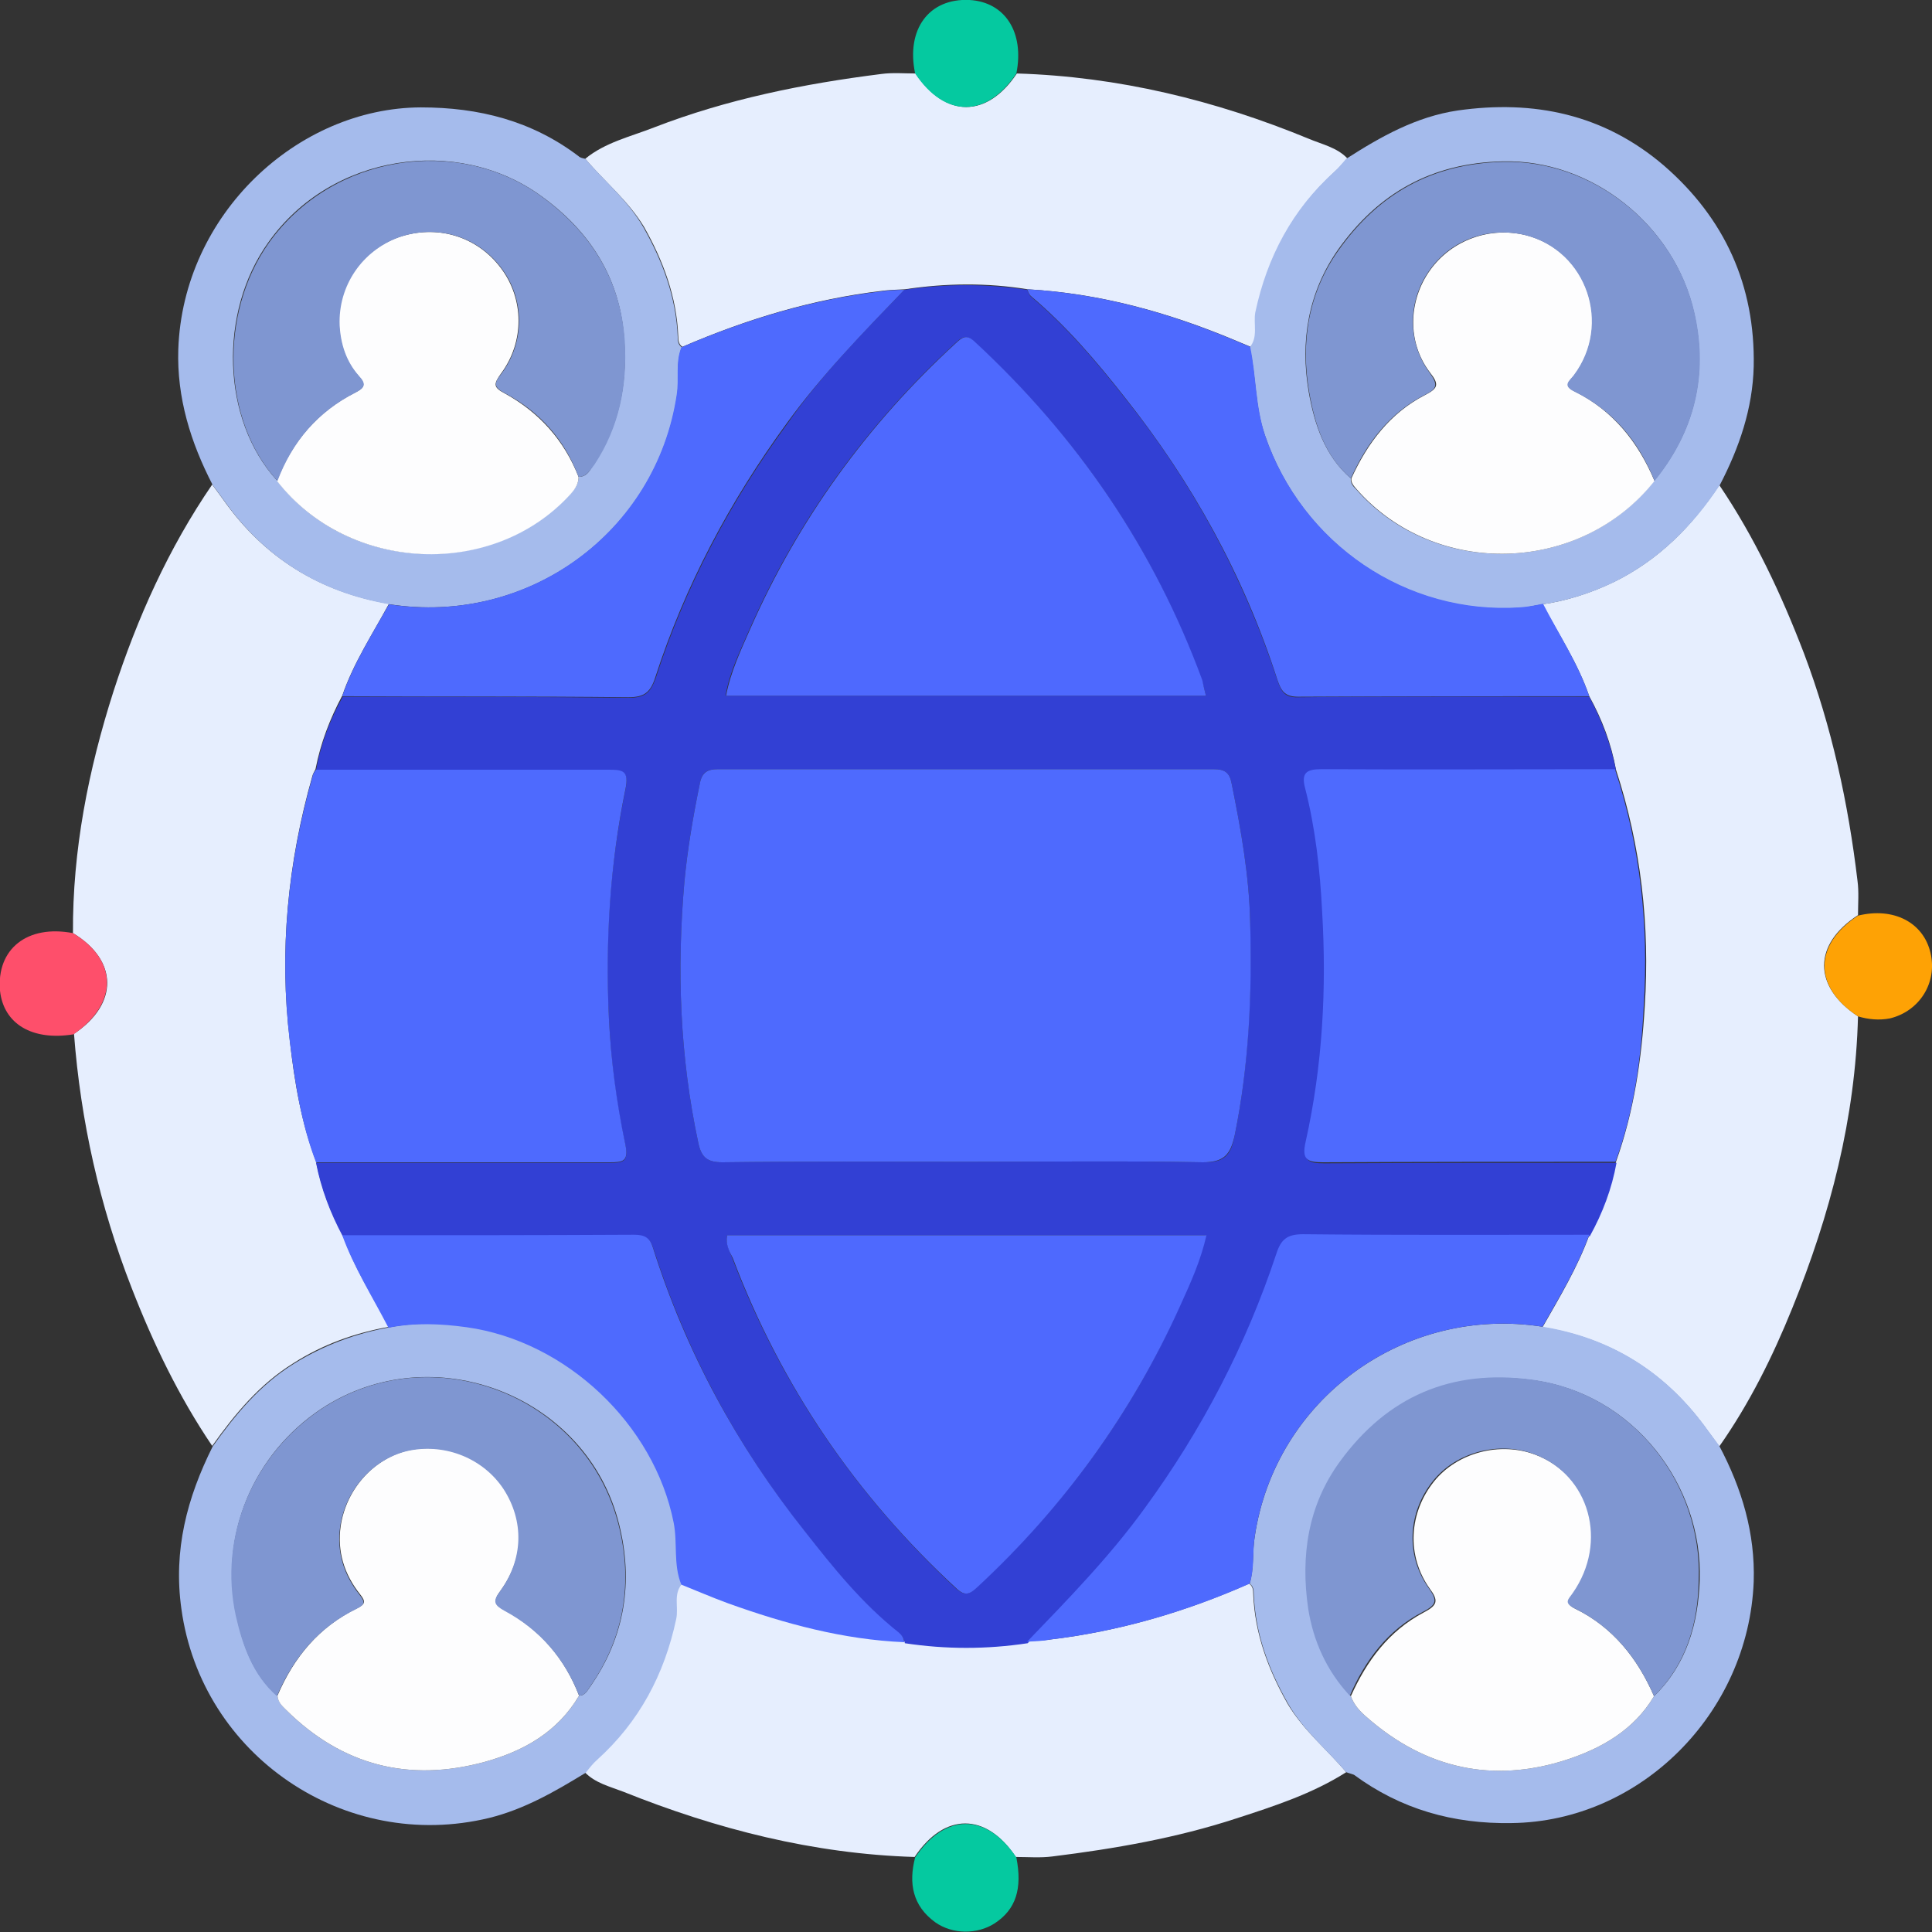 <svg width="60" height="60" viewBox="0 0 60 60" fill="none" xmlns="http://www.w3.org/2000/svg">
<rect x="0" y="0" width="60" height="60" fill="#333333" stroke="none"/>
<g clip-path="url(#clip0_88_15748)">
<path d="M2.266 28.979C2.25 26.41 2.745 23.904 3.527 21.463C4.261 19.197 5.234 17.027 6.59 15.048C6.702 15.207 6.83 15.367 6.941 15.527C8.202 17.314 9.926 18.383 12.08 18.75C11.569 19.692 10.979 20.585 10.628 21.606C10.245 22.324 9.957 23.074 9.798 23.888C9.766 23.952 9.718 24.032 9.702 24.096C8.936 26.793 8.665 29.537 9 32.314C9.144 33.59 9.351 34.851 9.814 36.064C9.973 36.862 10.245 37.628 10.644 38.346C10.995 39.367 11.569 40.261 12.096 41.202C11.027 41.394 10.037 41.745 9.112 42.335C8.058 42.989 7.293 43.915 6.59 44.904C5.553 43.372 4.755 41.713 4.085 39.989C3.096 37.452 2.505 34.819 2.298 32.106C3.686 31.181 3.67 29.824 2.266 28.979Z" fill="#E6EEFE"/>
<path d="M57.702 31.564C57.622 34.724 56.84 37.724 55.66 40.628C55.053 42.128 54.335 43.58 53.394 44.92C53.282 44.761 53.154 44.601 53.042 44.442C51.766 42.654 50.074 41.569 47.904 41.218C48.431 40.293 48.989 39.367 49.356 38.362C49.739 37.644 50.027 36.894 50.186 36.08C50.745 34.516 50.984 32.888 51.08 31.245C51.239 28.739 50.968 26.298 50.186 23.904C50.042 23.107 49.755 22.341 49.356 21.622C49.005 20.601 48.415 19.708 47.904 18.766C48.67 18.654 49.404 18.415 50.106 18.08C51.511 17.394 52.548 16.341 53.394 15.064C54.495 16.692 55.324 18.463 56.027 20.298C56.888 22.58 57.399 24.942 57.686 27.351C57.734 27.702 57.702 28.069 57.702 28.42C56.298 29.33 56.298 30.638 57.702 31.564Z" fill="#E6EEFE"/>
<path d="M41.809 55.037C40.755 55.707 39.575 56.09 38.394 56.473C36.543 57.08 34.612 57.415 32.681 57.654C32.314 57.702 31.931 57.67 31.548 57.67C30.622 56.282 29.33 56.282 28.404 57.67C25.261 57.574 22.261 56.808 19.356 55.643C18.942 55.484 18.479 55.372 18.16 55.037C18.271 54.909 18.383 54.766 18.511 54.638C19.819 53.457 20.617 51.989 20.968 50.266C21.048 49.899 20.872 49.5 21.144 49.181C21.622 49.372 22.085 49.58 22.58 49.755C24.351 50.393 26.17 50.888 28.069 50.968C29.346 51.175 30.606 51.159 31.883 50.968C32.122 50.952 32.362 50.952 32.585 50.92C34.739 50.665 36.814 50.058 38.793 49.181C38.904 49.261 38.92 49.372 38.92 49.5C38.968 50.728 39.383 51.846 39.989 52.915C40.484 53.745 41.218 54.335 41.809 55.037Z" fill="#E6EEFE"/>
<path d="M18.175 4.931C18.798 4.42 19.58 4.245 20.314 3.957C22.58 3.08 24.957 2.601 27.367 2.298C27.718 2.25 28.085 2.282 28.436 2.282C29.362 3.67 30.654 3.67 31.58 2.282C34.723 2.378 37.739 3.112 40.644 4.309C41.059 4.484 41.521 4.58 41.84 4.915C41.729 5.043 41.617 5.186 41.473 5.314C40.165 6.495 39.383 7.963 39.016 9.686C38.936 10.053 39.112 10.452 38.84 10.771C38.681 10.707 38.505 10.628 38.346 10.564C36.287 9.702 34.165 9.112 31.915 8.984C30.638 8.777 29.378 8.793 28.101 8.984C27.862 9 27.622 9 27.399 9.032C25.245 9.287 23.186 9.91 21.192 10.771C21.08 10.691 21.064 10.58 21.064 10.452C21.016 9.223 20.601 8.106 19.995 7.037C19.5 6.223 18.766 5.633 18.175 4.931Z" fill="#E6EEFE"/>
<path d="M38.809 10.787C39.08 10.468 38.92 10.069 38.984 9.702C39.351 7.979 40.133 6.511 41.441 5.33C41.569 5.218 41.681 5.075 41.809 4.931C42.878 4.245 43.979 3.623 45.271 3.431C47.633 3.096 49.803 3.543 51.67 5.138C53.569 6.782 54.511 8.873 54.463 11.378C54.431 12.686 54.016 13.899 53.41 15.064C52.564 16.341 51.511 17.394 50.122 18.08C49.42 18.415 48.686 18.654 47.92 18.766C47.681 18.798 47.457 18.862 47.218 18.878C43.675 19.117 40.436 16.899 39.287 13.532C38.968 12.623 39.016 11.697 38.809 10.787ZM41.952 14.857C41.936 15.016 42.032 15.112 42.128 15.208C44.569 17.968 49.085 17.841 51.367 14.936C52.628 13.389 53.042 11.649 52.612 9.718C52.005 6.99 49.436 4.947 46.675 5.011C44.457 5.059 42.798 6 41.553 7.755C40.628 9.08 40.372 10.596 40.644 12.176C40.819 13.165 41.138 14.154 41.952 14.857Z" fill="#A5BBEC"/>
<path d="M18.175 4.931C18.782 5.633 19.5 6.223 19.979 7.053C20.585 8.122 21 9.239 21.048 10.468C21.048 10.596 21.064 10.707 21.175 10.787C20.984 11.266 21.096 11.777 21.032 12.255C20.394 16.532 16.404 19.436 12.096 18.766C9.941 18.399 8.218 17.33 6.957 15.542C6.846 15.383 6.718 15.223 6.606 15.064C5.92 13.739 5.489 12.351 5.537 10.851C5.681 6.654 9.239 3.351 13.069 3.335C14.872 3.335 16.516 3.75 17.968 4.851C18.016 4.899 18.096 4.915 18.175 4.931ZM17.968 14.808C18.239 14.808 18.319 14.601 18.447 14.409C19.213 13.245 19.484 11.968 19.388 10.58C19.277 8.649 18.319 7.181 16.819 6.096C14.218 4.197 10.277 4.771 8.33 7.532C6.782 9.702 6.878 13.037 8.601 14.92C10.803 17.792 15.303 17.984 17.729 15.319C17.856 15.175 17.968 15.032 17.968 14.808Z" fill="#A5BBEC"/>
<path d="M21.175 49.197C20.904 49.516 21.08 49.915 21 50.282C20.633 52.005 19.851 53.474 18.543 54.654C18.415 54.766 18.303 54.91 18.192 55.053C17.25 55.628 16.293 56.186 15.191 56.458C10.707 57.543 6.255 54.511 5.633 49.963C5.378 48.144 5.808 46.516 6.606 44.92C7.308 43.931 8.074 43.005 9.128 42.351C10.053 41.777 11.043 41.41 12.112 41.218C12.925 41.059 13.723 41.09 14.537 41.202C17.633 41.633 20.362 44.218 20.968 47.266C21.064 47.904 20.92 48.575 21.175 49.197ZM17.984 52.66C18.175 52.66 18.239 52.5 18.335 52.372C19.404 50.84 19.675 49.133 19.229 47.346C18.239 43.325 13.42 41.474 9.973 43.755C7.867 45.16 6.798 47.681 7.34 50.17C7.548 51.096 7.851 52.005 8.617 52.66C8.633 52.851 8.761 52.979 8.888 53.106C10.628 54.83 12.702 55.356 15.048 54.718C16.261 54.383 17.314 53.793 17.984 52.66Z" fill="#A5BBEC"/>
<path d="M41.809 55.037C41.202 54.335 40.484 53.745 40.005 52.915C39.399 51.846 38.984 50.745 38.936 49.5C38.936 49.372 38.92 49.261 38.809 49.181C38.952 48.702 38.888 48.191 38.968 47.713C39.606 43.452 43.612 40.532 47.904 41.202C50.075 41.553 51.782 42.654 53.042 44.426C53.154 44.585 53.282 44.745 53.394 44.904C54.096 46.229 54.511 47.617 54.463 49.117C54.303 53.218 50.936 56.569 46.947 56.617C45.128 56.649 43.5 56.186 42.048 55.117C41.968 55.085 41.888 55.069 41.809 55.037ZM51.367 52.676C52.388 51.686 52.739 50.41 52.787 49.069C52.883 46.117 50.729 43.277 47.601 42.862C45.112 42.527 43.133 43.404 41.649 45.399C40.644 46.771 40.404 48.335 40.66 49.979C40.819 50.984 41.234 51.91 41.952 52.676C42.048 52.947 42.239 53.154 42.447 53.33C44.266 54.926 46.356 55.388 48.638 54.654C49.723 54.303 50.745 53.729 51.367 52.676Z" fill="#A5BBEC"/>
<path d="M57.702 31.564C56.314 30.654 56.314 29.346 57.702 28.436C58.803 28.165 59.729 28.644 59.952 29.585C60.175 30.511 59.617 31.404 58.691 31.628C58.356 31.692 58.021 31.66 57.702 31.564Z" fill="#FEA205"/>
<path d="M31.564 2.282C30.638 3.67 29.346 3.67 28.42 2.282C28.133 0.91 28.851 -0.064 30.112 3.5166e-05C31.213 0.064 31.819 1.005 31.564 2.282Z" fill="#05C9A0"/>
<path d="M28.42 57.686C29.346 56.298 30.638 56.298 31.564 57.686C31.755 58.66 31.548 59.298 30.894 59.729C30.351 60.08 29.585 60.08 29.043 59.697C28.34 59.186 28.213 58.484 28.42 57.686Z" fill="#05C9A0"/>
<path d="M2.266 28.979C3.67 29.825 3.67 31.165 2.282 32.122C1.005 32.33 0.112 31.803 -8.89692e-06 30.766C-0.112 29.473 0.846 28.707 2.266 28.979Z" fill="#FE4F6B"/>
<path d="M28.085 9C29.362 8.809 30.622 8.809 31.899 9C31.931 9.064 31.963 9.16 32.011 9.208C33.112 10.133 34.037 11.218 34.915 12.335C37.021 14.968 38.617 17.904 39.67 21.128C39.782 21.447 39.878 21.67 40.309 21.654C43.325 21.622 46.34 21.638 49.356 21.638C49.739 22.356 50.027 23.106 50.186 23.92C47.138 23.92 44.09 23.92 41.059 23.92C40.612 23.92 40.436 24.032 40.564 24.511C40.883 25.755 41.011 27.048 41.09 28.325C41.218 30.718 41.09 33.128 40.58 35.489C40.452 36.048 40.628 36.128 41.122 36.128C44.154 36.112 47.17 36.112 50.202 36.112C50.059 36.91 49.771 37.676 49.372 38.394C46.404 38.394 43.436 38.394 40.484 38.378C39.989 38.378 39.814 38.537 39.654 38.984C38.713 41.84 37.34 44.458 35.569 46.883C34.484 48.383 33.191 49.691 31.915 51.032C30.638 51.224 29.378 51.224 28.101 51.032C28.085 50.904 28.021 50.809 27.925 50.729C26.793 49.835 25.899 48.718 25.021 47.601C22.915 44.952 21.335 42.016 20.298 38.793C20.202 38.474 20.043 38.378 19.707 38.378C16.692 38.394 13.675 38.394 10.644 38.394C10.261 37.676 9.973 36.926 9.814 36.112C12.846 36.112 15.894 36.112 18.925 36.112C19.34 36.112 19.532 36.096 19.42 35.553C19.133 34.261 18.973 32.936 18.91 31.628C18.782 29.25 18.942 26.872 19.42 24.543C19.548 23.936 19.34 23.92 18.878 23.92C15.862 23.936 12.846 23.92 9.814 23.92C9.957 23.122 10.245 22.356 10.644 21.638C13.612 21.638 16.58 21.638 19.532 21.67C20.027 21.67 20.202 21.511 20.362 21.064C21.287 18.207 22.675 15.591 24.447 13.165C25.516 11.633 26.808 10.325 28.085 9ZM30.016 36.08C32.457 36.08 34.915 36.048 37.356 36.096C38.042 36.112 38.234 35.856 38.346 35.25C38.792 33.064 38.872 30.846 38.824 28.628C38.792 27.176 38.537 25.755 38.25 24.335C38.186 23.984 38.027 23.888 37.691 23.888C32.553 23.888 27.431 23.888 22.293 23.888C21.957 23.888 21.798 23.984 21.734 24.335C21.527 25.34 21.351 26.346 21.255 27.383C21.016 30.112 21.112 32.809 21.686 35.489C21.782 35.952 21.973 36.096 22.436 36.096C24.973 36.064 27.495 36.08 30.016 36.08ZM37.452 21.606C37.404 21.431 37.372 21.271 37.324 21.128C35.84 17.043 33.447 13.548 30.255 10.612C30 10.372 29.872 10.468 29.665 10.66C26.92 13.181 24.782 16.133 23.282 19.532C22.995 20.202 22.66 20.856 22.532 21.606C27.527 21.606 32.473 21.606 37.452 21.606ZM22.58 38.362C22.532 38.633 22.66 38.856 22.739 39.064C24.239 43.021 26.569 46.436 29.681 49.325C29.984 49.596 30.112 49.5 30.351 49.277C33.032 46.787 35.154 43.899 36.638 40.548C36.957 39.846 37.277 39.144 37.452 38.362C32.457 38.362 27.511 38.362 22.58 38.362Z" fill="#3240D4"/>
<path d="M9.814 23.904C12.83 23.904 15.846 23.904 18.878 23.904C19.34 23.904 19.548 23.92 19.42 24.527C18.942 26.856 18.798 29.234 18.91 31.612C18.973 32.936 19.149 34.245 19.42 35.537C19.532 36.08 19.34 36.096 18.925 36.096C15.894 36.096 12.846 36.096 9.814 36.096C9.351 34.883 9.16 33.622 9 32.346C8.665 29.553 8.936 26.825 9.702 24.128C9.718 24.032 9.766 23.968 9.814 23.904Z" fill="#4E6AFE"/>
<path d="M10.628 38.362C13.644 38.362 16.66 38.362 19.692 38.346C20.027 38.346 20.186 38.441 20.282 38.761C21.303 41.984 22.899 44.92 25.005 47.569C25.883 48.686 26.777 49.803 27.91 50.697C28.005 50.777 28.069 50.872 28.085 51C26.186 50.92 24.367 50.425 22.596 49.787C22.117 49.612 21.638 49.404 21.16 49.213C20.904 48.59 21.048 47.92 20.92 47.282C20.314 44.234 17.585 41.649 14.489 41.218C13.675 41.106 12.878 41.074 12.064 41.234C11.569 40.277 10.995 39.367 10.628 38.362Z" fill="#4E6AFE"/>
<path d="M28.085 9C26.808 10.325 25.516 11.649 24.431 13.149C22.66 15.575 21.271 18.192 20.346 21.048C20.202 21.495 20.011 21.654 19.516 21.654C16.548 21.622 13.58 21.638 10.628 21.622C10.979 20.601 11.553 19.707 12.08 18.766C16.388 19.436 20.378 16.532 21.016 12.255C21.096 11.761 20.968 11.266 21.16 10.787C23.154 9.926 25.213 9.303 27.367 9.048C27.606 9.016 27.846 9 28.085 9Z" fill="#4E6AFE"/>
<path d="M50.17 36.08C47.138 36.08 44.122 36.08 41.09 36.096C40.596 36.096 40.42 36.016 40.548 35.457C41.075 33.096 41.202 30.702 41.059 28.292C40.995 27.016 40.851 25.723 40.532 24.479C40.404 24 40.58 23.888 41.027 23.888C44.075 23.904 47.122 23.888 50.154 23.888C50.936 26.282 51.208 28.723 51.048 31.229C50.968 32.888 50.745 34.516 50.17 36.08Z" fill="#4E6AFE"/>
<path d="M49.356 21.622C46.34 21.622 43.325 21.622 40.309 21.638C39.878 21.638 39.782 21.431 39.67 21.111C38.633 17.888 37.021 14.968 34.915 12.319C34.037 11.202 33.112 10.117 32.011 9.191C31.963 9.143 31.931 9.064 31.899 8.984C34.149 9.112 36.271 9.702 38.33 10.564C38.489 10.627 38.665 10.707 38.825 10.771C39.016 11.681 38.984 12.606 39.287 13.516C40.436 16.883 43.675 19.101 47.218 18.861C47.457 18.846 47.681 18.798 47.92 18.75C48.415 19.707 49.005 20.601 49.356 21.622Z" fill="#4E6AFE"/>
<path d="M31.899 50.984C33.175 49.659 34.468 48.335 35.553 46.835C37.325 44.409 38.697 41.776 39.638 38.936C39.782 38.489 39.973 38.33 40.468 38.33C43.436 38.361 46.404 38.346 49.356 38.346C48.989 39.351 48.431 40.276 47.904 41.202C43.612 40.532 39.606 43.452 38.968 47.713C38.888 48.207 38.968 48.702 38.809 49.181C36.83 50.058 34.755 50.665 32.601 50.92C32.378 50.968 32.138 50.968 31.899 50.984Z" fill="#4E6AFE"/>
<path d="M51.383 14.936C49.085 17.84 44.585 17.968 42.144 15.207C42.048 15.096 41.952 15 41.968 14.857C42.463 13.771 43.165 12.83 44.25 12.271C44.649 12.064 44.713 11.952 44.41 11.569C43.691 10.628 43.739 9.335 44.41 8.394C45.08 7.452 46.277 7.021 47.41 7.309C49.292 7.803 50.074 10.069 48.894 11.649C48.766 11.825 48.511 11.968 48.91 12.16C50.09 12.75 50.872 13.723 51.383 14.936Z" fill="#FDFDFE"/>
<path d="M51.383 14.936C50.888 13.708 50.106 12.75 48.894 12.16C48.495 11.968 48.75 11.825 48.878 11.649C50.059 10.069 49.277 7.803 47.394 7.309C46.261 7.022 45.064 7.436 44.394 8.394C43.723 9.335 43.691 10.612 44.394 11.569C44.681 11.968 44.617 12.08 44.234 12.271C43.149 12.83 42.447 13.756 41.952 14.857C41.138 14.155 40.835 13.181 40.66 12.192C40.388 10.628 40.628 9.096 41.569 7.772C42.814 6.016 44.473 5.075 46.691 5.027C49.452 4.963 52.021 7.006 52.628 9.734C53.059 11.649 52.628 13.405 51.383 14.936Z" fill="#7F96D1"/>
<path d="M17.968 14.809C17.968 15.016 17.872 15.176 17.729 15.335C15.319 18 10.819 17.793 8.601 14.936C9.064 13.723 9.862 12.782 11.027 12.192C11.314 12.048 11.378 11.952 11.138 11.681C10.739 11.234 10.564 10.692 10.532 10.101C10.468 8.888 11.218 7.787 12.367 7.372C13.548 6.958 14.809 7.325 15.559 8.33C16.277 9.287 16.293 10.612 15.559 11.601C15.319 11.936 15.319 12.032 15.686 12.223C16.755 12.814 17.521 13.676 17.968 14.809Z" fill="#FDFDFE"/>
<path d="M17.968 14.809C17.537 13.66 16.771 12.798 15.702 12.223C15.335 12.032 15.319 11.92 15.575 11.601C16.308 10.612 16.293 9.287 15.575 8.33C14.825 7.325 13.564 6.958 12.383 7.372C11.25 7.787 10.5 8.872 10.548 10.101C10.58 10.692 10.755 11.234 11.154 11.681C11.394 11.936 11.314 12.048 11.043 12.192C9.878 12.782 9.08 13.707 8.617 14.936C6.894 13.053 6.798 9.734 8.346 7.548C10.309 4.787 14.234 4.197 16.835 6.112C18.335 7.213 19.277 8.665 19.404 10.596C19.484 11.984 19.229 13.261 18.463 14.426C18.319 14.601 18.223 14.809 17.968 14.809Z" fill="#7F96D1"/>
<path d="M17.984 52.66C17.314 53.792 16.261 54.383 15.048 54.718C12.702 55.356 10.628 54.83 8.888 53.106C8.761 52.979 8.633 52.867 8.617 52.66C9.128 51.463 9.91 50.521 11.09 49.947C11.346 49.819 11.362 49.739 11.186 49.516C10.691 48.894 10.468 48.191 10.58 47.394C10.755 46.213 11.649 45.255 12.734 45.032C13.867 44.809 15.016 45.287 15.654 46.229C16.308 47.218 16.277 48.399 15.543 49.404C15.303 49.723 15.367 49.835 15.686 50.011C16.771 50.617 17.537 51.495 17.984 52.66Z" fill="#FDFDFE"/>
<path d="M17.984 52.66C17.537 51.511 16.771 50.617 15.67 50.027C15.351 49.851 15.287 49.739 15.527 49.42C16.261 48.415 16.277 47.234 15.638 46.245C15.016 45.303 13.851 44.825 12.718 45.048C11.633 45.271 10.739 46.229 10.564 47.41C10.452 48.192 10.675 48.91 11.17 49.532C11.346 49.755 11.33 49.835 11.075 49.963C9.894 50.537 9.112 51.479 8.601 52.676C7.851 52.021 7.532 51.096 7.324 50.186C6.782 47.713 7.851 45.192 9.957 43.771C13.404 41.474 18.207 43.325 19.213 47.362C19.66 49.149 19.388 50.856 18.319 52.388C18.239 52.5 18.175 52.66 17.984 52.66Z" fill="#7F96D1"/>
<path d="M51.367 52.676C50.745 53.729 49.723 54.303 48.638 54.654C46.356 55.389 44.266 54.926 42.447 53.33C42.239 53.154 42.048 52.947 41.952 52.676C42.447 51.575 43.133 50.649 44.218 50.075C44.649 49.851 44.681 49.708 44.394 49.325C43.675 48.303 43.755 46.979 44.537 46.005C45.255 45.112 46.58 44.761 47.681 45.176C49.404 45.83 49.979 47.904 48.878 49.484C48.75 49.676 48.575 49.787 48.925 49.963C50.075 50.522 50.856 51.495 51.367 52.676Z" fill="#FDFDFE"/>
<path d="M51.367 52.676C50.856 51.495 50.074 50.521 48.894 49.947C48.542 49.771 48.718 49.66 48.846 49.468C49.947 47.888 49.372 45.814 47.649 45.16C46.548 44.745 45.223 45.096 44.505 45.989C43.723 46.963 43.644 48.287 44.362 49.309C44.649 49.708 44.617 49.835 44.186 50.059C43.101 50.617 42.399 51.559 41.92 52.66C41.202 51.894 40.787 50.968 40.628 49.963C40.388 48.335 40.612 46.755 41.617 45.383C43.085 43.373 45.064 42.511 47.569 42.846C50.713 43.261 52.867 46.101 52.755 49.053C52.739 50.41 52.372 51.686 51.367 52.676Z" fill="#7F96D1"/>
<path d="M30.016 36.08C27.495 36.08 24.957 36.064 22.436 36.096C21.973 36.096 21.782 35.952 21.686 35.489C21.112 32.808 21.016 30.112 21.255 27.383C21.351 26.362 21.527 25.34 21.734 24.335C21.798 23.984 21.973 23.888 22.293 23.888C27.431 23.888 32.553 23.888 37.691 23.888C38.027 23.888 38.186 23.984 38.25 24.335C38.537 25.755 38.792 27.175 38.825 28.628C38.888 30.846 38.792 33.064 38.346 35.25C38.218 35.84 38.027 36.096 37.356 36.096C34.915 36.048 32.473 36.08 30.016 36.08Z" fill="#4E6AFE"/>
<path d="M37.452 21.606C32.473 21.606 27.527 21.606 22.548 21.606C22.692 20.856 23.011 20.186 23.298 19.532C24.798 16.133 26.936 13.181 29.681 10.66C29.888 10.468 30.016 10.372 30.271 10.612C33.463 13.564 35.84 17.043 37.34 21.128C37.372 21.271 37.404 21.431 37.452 21.606Z" fill="#4E69FE"/>
<path d="M22.58 38.362C27.527 38.362 32.473 38.362 37.468 38.362C37.292 39.144 36.973 39.846 36.654 40.548C35.154 43.883 33.048 46.787 30.367 49.277C30.128 49.5 29.984 49.596 29.697 49.325C26.585 46.452 24.255 43.037 22.755 39.064C22.644 38.856 22.532 38.649 22.58 38.362Z" fill="#4E69FE"/>
</g>
<defs>
<clipPath id="clip0_88_15748">
<rect width="60" height="59.984" fill="white"/>
</clipPath>
</defs>
</svg>
